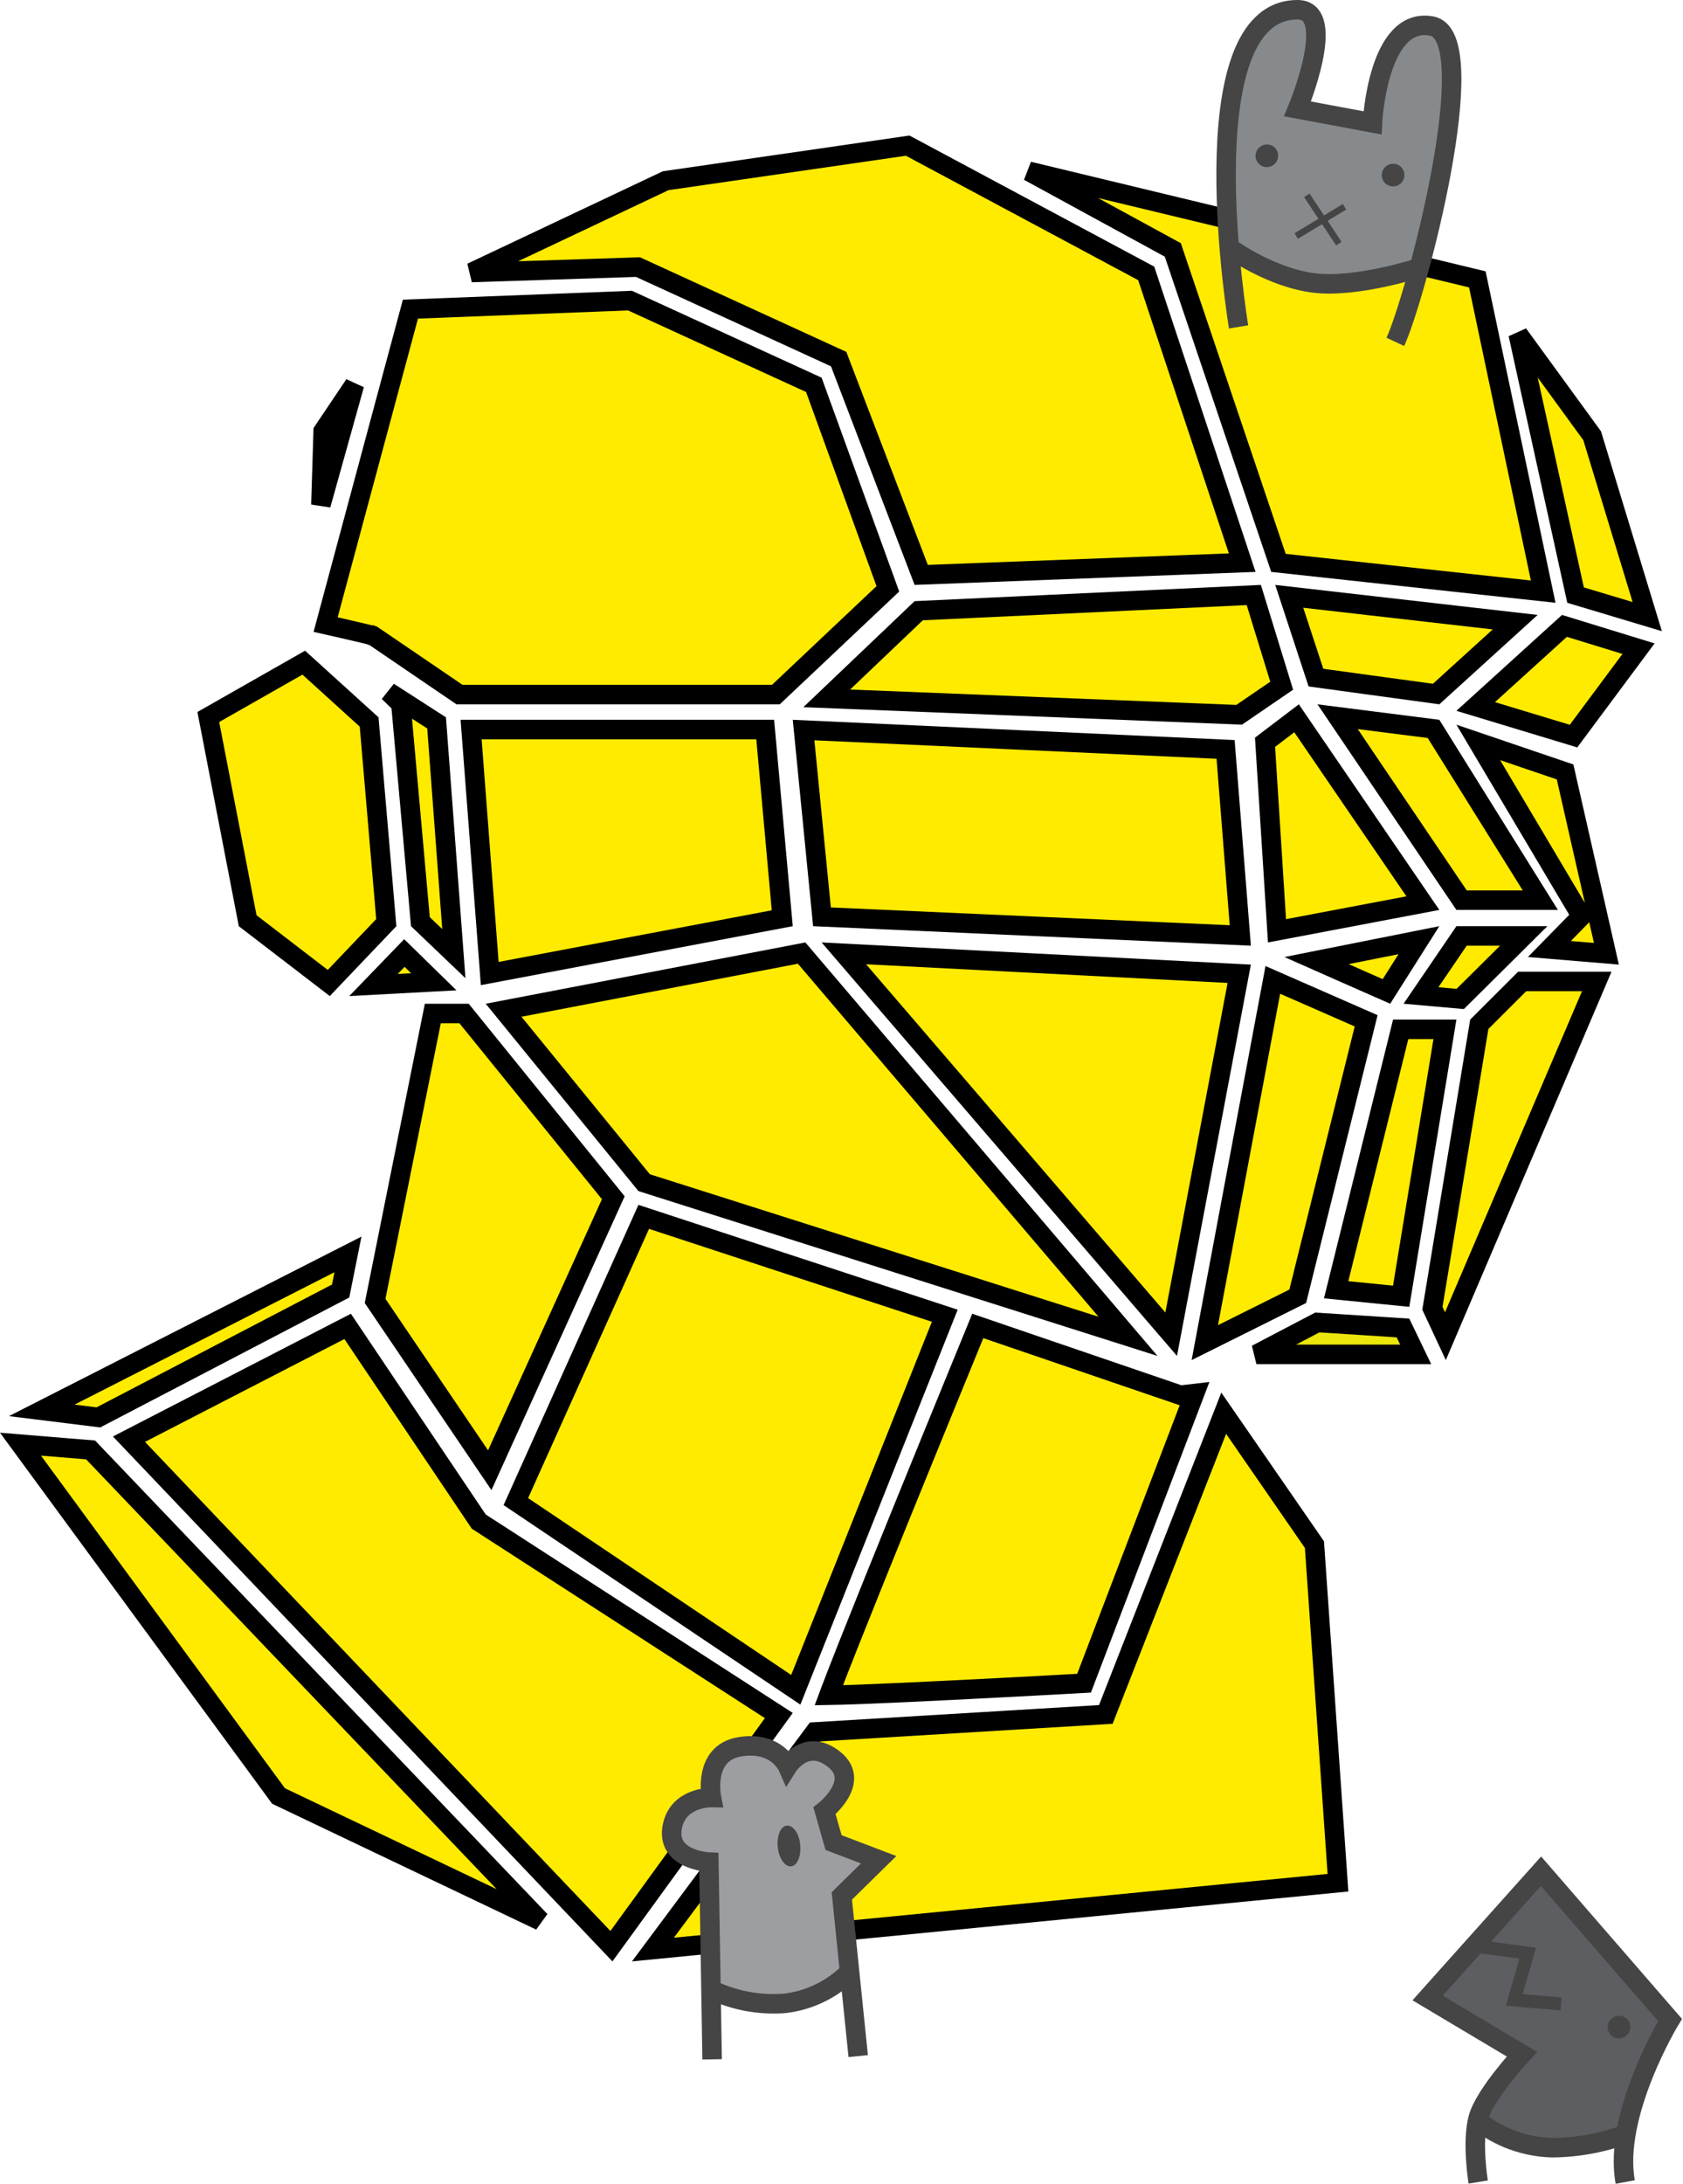 <svg width="259.0" height="336.0" preserveAspectRatio="xMinYMin meet" viewBox="0 0 259 336" xmlns="http://www.w3.org/2000/svg" version="1.0" fill-rule="evenodd" xmlns:xlink="http://www.w3.org/1999/xlink"><title>...</title><desc>...</desc><g id="group" transform="scale(1,-1) translate(0,-336)" clip="0 0 259 336"><g transform=""><g transform=" matrix(1,0,0,-1,0,336)"><g transform=""><path d="M 0 0 L 258.8 0 L 258.8 335.94 L 0 335.94 Z " style="stroke: none; stroke-linecap: butt; stroke-width: 1; fill: none; fill-rule: evenodd;"/><g transform=""><path d="M 236.67 289.77 L 220.92 307.1 L 234.92 315.6 L 227.75 325.07 L 229.44 327.62 L 240.58 330.39 L 249.67 328.33 L 252.44 320.19 L 256.75 311.08 L 244.15 295.94 L 237.83 288.64 L 236.67 289.77 Z " style="stroke: none; stroke-linecap: butt; stroke-width: 1; fill: rgb(36%,37%,38%); fill-rule: evenodd;"/></g><g transform=""><path d="M 73.505 233.817 L 73.677 234.073 L 73.936 234.24 L 119.855 263.91 L 94.094 299.391 L 19.847 221.395 L 53.499 204.045 L 73.505 233.817 Z " style="stroke: rgb(0%,0%,0%); stroke-linecap: butt; stroke-width: 3.0; fill: rgb(100%,92%,0%); fill-rule: evenodd;"/></g><g transform=""><path d="M 202.282 237.615 L 205.902 289.627 L 100.479 299.908 L 125.416 266.435 L 169.22 263.797 L 170.177 263.74 L 170.526 262.847 L 188.318 217.402 L 202.282 237.615 Z " style="stroke: rgb(0%,0%,0%); stroke-linecap: butt; stroke-width: 3.0; fill: rgb(100%,92%,0%); fill-rule: evenodd;"/></g><g transform=""><path d="M 110.33 305.52 C 110.33 305.52 116.75 308.44 120.42 307.69 C 124.09 306.94 129.83 303.1 129.83 303.1 L 128.83 292.02 L 134.17 286.44 L 127.67 283.97 L 126.25 278.69 L 129.75 274.77 L 128.07 270.43 L 123.56 269.73 L 121.22 271.73 L 116.22 268.59 L 111.28 269.83 L 109 274.35 L 109.73 276.85 L 106.27 277.27 L 103 280.83 L 103.88 283.97 L 108.5 286.6 L 109.02 293.35 L 108.58 304.19 L 110.33 305.52 Z " style="stroke: none; stroke-linecap: butt; stroke-width: 1; fill: rgb(61%,62%,63%); fill-rule: evenodd;"/></g><g transform=""><path d="M 227.348 42.976 L 237.484 91.015 L 196.743 86.591 L 180.671 39.001 L 180.484 38.444 L 179.968 38.164 L 158.302 26.343 L 227.348 42.976 Z " style="stroke: rgb(0%,0%,0%); stroke-linecap: butt; stroke-width: 3.0; fill: rgb(100%,92%,0%); fill-rule: evenodd;"/></g><g transform=""><path d="M 189.61 37.02 L 189.61 16.94 L 193.22 5.51 L 197.53 1.78 L 202.41 2.79 L 202.44 9.51 L 200.88 13.47 L 200.06 16.51 L 210.86 18.84 L 212.13 11.88 L 214.94 6.22 L 219.63 3.41 L 222.94 6.57 L 224.31 12.29 L 222.89 19.47 L 221.54 27.82 L 219.42 35.44 L 217.61 41.44 L 211.48 42.93 L 201.57 43.43 L 193.5 40.19 L 189.19 38.38 L 189.61 37.02 Z " style="stroke: none; stroke-linecap: butt; stroke-width: 1; fill: rgb(53%,54%,55%); fill-rule: evenodd;"/></g><g transform=""><path d="M 190.61 50.29 C 190.61 50.29 182.47 1.5 199.68 1.5 C 206.04 1.5 199.68 16.75 199.68 16.75 L 211.21 18.9 C 211.21 18.9 212 2.48 220.31 4 C 228.62 5.52 217.86 45.85 214.73 52.59 " style="stroke: rgb(27%,27%,27%); stroke-linecap: butt; stroke-width: 3.0; fill: none; fill-rule: evenodd;"/></g><g transform=""><path d="M 189.61 38.38 C 189.61 38.38 195.72 42.76 202.3 43.54 C 208.88 44.32 218.42 41.19 218.42 41.19 " style="stroke: rgb(27%,27%,27%); stroke-linecap: butt; stroke-width: 3.0; fill: none; fill-rule: evenodd;"/></g><g transform=""><path d="M 201.11 30.05 L 206.04 37.48 " style="stroke: rgb(27%,27%,27%); stroke-linecap: butt; stroke-width: 1; fill: none; fill-rule: evenodd;"/></g><g transform=""><path d="M 199.48 36.31 L 206.91 31.81 " style="stroke: rgb(27%,27%,27%); stroke-linecap: butt; stroke-width: 1; fill: none; fill-rule: evenodd;"/></g><g transform=""><path d="M 196.69 23.89 C 196.706 24.239 196.616 24.585 196.433 24.883 C 196.249 25.18 195.98 25.416 195.661 25.558 C 195.342 25.701 194.987 25.744 194.643 25.682 C 194.299 25.62 193.982 25.456 193.732 25.211 C 193.483 24.966 193.313 24.651 193.245 24.308 C 193.177 23.965 193.214 23.61 193.351 23.288 C 193.487 22.967 193.718 22.694 194.012 22.505 C 194.306 22.316 194.651 22.22 195 22.23 C 195.443 22.23 195.868 22.404 196.185 22.714 C 196.501 23.025 196.682 23.447 196.69 23.89 Z " style="stroke: none; stroke-linecap: butt; stroke-width: 1; fill: rgb(27%,27%,27%); fill-rule: evenodd;"/></g><g transform=""><path d="M 216.12 26.86 C 216.136 27.207 216.047 27.552 215.866 27.849 C 215.684 28.145 215.418 28.381 215.101 28.524 C 214.784 28.668 214.431 28.714 214.089 28.655 C 213.746 28.596 213.428 28.436 213.177 28.195 C 212.926 27.955 212.753 27.644 212.68 27.304 C 212.608 26.964 212.638 26.609 212.769 26.287 C 212.9 25.965 213.124 25.689 213.413 25.495 C 213.702 25.301 214.042 25.198 214.39 25.2 C 214.613 25.195 214.834 25.233 215.042 25.314 C 215.25 25.395 215.44 25.516 215.6 25.67 C 215.761 25.824 215.89 26.009 215.979 26.213 C 216.068 26.417 216.116 26.637 216.12 26.86 Z " style="stroke: none; stroke-linecap: butt; stroke-width: 1; fill: rgb(27%,27%,27%); fill-rule: evenodd;"/></g><g transform=""><path d="M 109.59 316.8 L 109.09 286.45 C 109.09 286.45 102.39 286.17 103.48 280.92 C 104.41 276.42 109.48 276.52 109.48 276.52 C 109.48 276.52 108.11 269.71 113.78 268.73 C 119.45 267.75 121.21 271.73 121.21 271.73 C 121.21 271.73 124.05 267.22 128.35 270.64 C 132.65 274.06 126.88 278.56 126.88 278.56 L 128.28 283.45 L 135.22 286.09 L 129.55 291.66 L 132.07 316.3 " style="stroke: rgb(27%,27%,27%); stroke-linecap: butt; stroke-width: 3.0; fill: none; fill-rule: evenodd;"/></g><g transform=""><path d="M 109 305.85 C 112.625 307.692 116.686 308.502 120.74 308.19 C 124.354 307.775 127.737 306.2 130.38 303.7 " style="stroke: rgb(27%,27%,27%); stroke-linecap: butt; stroke-width: 3.0; fill: none; fill-rule: evenodd;"/></g><g transform=""><path d="M 123.14 283.79 C 123.32 285.52 122.7 287.01 121.75 287.11 C 120.8 287.21 119.87 285.89 119.69 284.16 C 119.51 282.43 120.12 280.94 121.08 280.84 C 122.04 280.74 123 282.06 123.14 283.79 Z " style="stroke: none; stroke-linecap: butt; stroke-width: 1; fill: rgb(27%,27%,27%); fill-rule: evenodd;"/></g><g transform=""><path d="M 227.48 335.67 C 227.48 335.67 226.48 329.51 227.48 325.84 C 228.48 322.17 234.22 316.01 234.22 316.01 L 219.7 307.36 L 237.15 287.86 L 257 310.74 C 257 310.74 248.2 325.25 250.11 335.67 " style="stroke: rgb(27%,27%,27%); stroke-linecap: butt; stroke-width: 3.0; fill: none; fill-rule: evenodd;"/></g><g transform=""><path d="M 225.83 299.22 L 235.1 300.47 L 233.03 307.66 L 240.23 308.27 " style="stroke: rgb(27%,27%,27%); stroke-linecap: butt; stroke-width: 2.0; fill: none; fill-rule: evenodd;"/></g><g transform=""><path d="M 250.88 311.76 C 250.896 312.107 250.808 312.451 250.626 312.747 C 250.445 313.044 250.179 313.279 249.863 313.423 C 249.547 313.567 249.195 313.614 248.852 313.556 C 248.51 313.498 248.192 313.339 247.941 313.099 C 247.689 312.859 247.516 312.549 247.442 312.21 C 247.368 311.87 247.397 311.517 247.526 311.194 C 247.655 310.871 247.878 310.595 248.166 310.4 C 248.453 310.205 248.793 310.1 249.14 310.1 C 249.363 310.095 249.585 310.133 249.794 310.214 C 250.002 310.294 250.192 310.415 250.354 310.569 C 250.516 310.724 250.645 310.908 250.735 311.112 C 250.826 311.317 250.875 311.537 250.88 311.76 Z " style="stroke: none; stroke-linecap: butt; stroke-width: 1; fill: rgb(27%,27%,27%); fill-rule: evenodd;"/></g><g transform=""><path d="M 227.5 326.28 C 230.736 328.833 234.71 330.274 238.83 330.39 C 242.696 330.362 246.529 329.668 250.16 328.34 " style="stroke: rgb(27%,27%,27%); stroke-linecap: butt; stroke-width: 3.0; fill: none; fill-rule: evenodd;"/></g><g transform=""><path d="M 13.94 223.048 L 83.156 295.484 L 42.866 276.288 L 3.154 222.164 L 13.94 223.048 Z " style="stroke: rgb(0%,0%,0%); stroke-linecap: butt; stroke-width: 3.0; fill: rgb(100%,92%,0%); fill-rule: evenodd;"/></g><g transform=""><path d="M 52.42 198.601 L 15.142 218.043 L 6.426 216.963 L 53.549 192.972 L 52.42 198.601 Z " style="stroke: rgb(0%,0%,0%); stroke-linecap: butt; stroke-width: 3.0; fill: rgb(100%,92%,0%); fill-rule: evenodd;"/></g><g transform=""><path d="M 71.415 155.91 L 94.381 184.254 L 75.369 226.171 L 57.725 200.128 L 66.609 155.91 L 71.415 155.91 Z " style="stroke: rgb(0%,0%,0%); stroke-linecap: butt; stroke-width: 3.0; fill: rgb(100%,92%,0%); fill-rule: evenodd;"/></g><g transform=""><path d="M 145.395 202.407 L 122.464 259.948 L 79.386 231 L 99.064 187.196 L 145.395 202.407 Z " style="stroke: rgb(0%,0%,0%); stroke-linecap: butt; stroke-width: 3.0; fill: rgb(100%,92%,0%); fill-rule: evenodd;"/></g><g transform=""><path d="M 181.325 214.519 L 181.646 214.629 L 181.983 214.59 L 183.835 214.374 L 166.826 258.936 C 166.587 258.949 166.308 258.964 165.992 258.982 C 164.843 259.045 163.202 259.135 161.231 259.242 C 157.289 259.454 152.029 259.732 146.758 259.995 C 141.486 260.257 136.208 260.503 132.226 260.653 C 130.311 260.725 128.705 260.773 127.547 260.791 C 127.633 260.559 127.727 260.306 127.831 260.033 C 128.46 258.366 129.381 256.005 130.502 253.176 C 132.743 247.522 135.769 240.025 138.807 232.541 C 141.845 225.058 144.895 217.591 147.186 211.994 C 148.331 209.195 149.287 206.864 149.956 205.233 C 150.153 204.751 150.326 204.329 150.471 203.975 L 181.325 214.519 Z " style="stroke: rgb(0%,0%,0%); stroke-linecap: butt; stroke-width: 3.0; fill: rgb(100%,92%,0%); fill-rule: evenodd;"/></g><g transform=""><path d="M 215.908 204.29 L 217.862 208.35 L 193.351 208.35 L 202.723 203.443 L 215.908 204.29 Z " style="stroke: rgb(0%,0%,0%); stroke-linecap: butt; stroke-width: 3.0; fill: rgb(92%,90%,5%); fill-rule: evenodd;"/></g><g transform=""><path d="M 173.591 205.575 L 99.129 181.935 L 77.5 155.41 L 123.364 146.618 L 173.591 205.575 Z " style="stroke: rgb(0%,0%,0%); stroke-linecap: butt; stroke-width: 3.0; fill: rgb(100%,92%,0%); fill-rule: evenodd;"/></g><g transform=""><path d="M 190.707 149.799 L 180.234 205.248 L 129.861 146.658 L 190.707 149.799 Z " style="stroke: rgb(0%,0%,0%); stroke-linecap: butt; stroke-width: 3.0; fill: rgb(100%,92%,0%); fill-rule: evenodd;"/></g><g transform=""><path d="M 210.238 157.036 L 199.711 199.416 L 185.41 206.542 L 195.876 150.741 L 210.238 157.036 Z " style="stroke: rgb(0%,0%,0%); stroke-linecap: butt; stroke-width: 3.0; fill: rgb(100%,92%,0%); fill-rule: evenodd;"/></g><g transform=""><path d="M 222.363 158.35 L 215.627 199.407 L 205.622 198.41 L 215.554 158.35 L 222.363 158.35 Z " style="stroke: rgb(0%,0%,0%); stroke-linecap: butt; stroke-width: 3.0; fill: rgb(100%,92%,0%); fill-rule: evenodd;"/></g><g transform=""><path d="M 245.729 150.98 L 222.438 205.552 L 220.435 201.264 L 227.651 157.571 L 234.25 150.98 L 245.729 150.98 Z " style="stroke: rgb(0%,0%,0%); stroke-linecap: butt; stroke-width: 3.0; fill: rgb(100%,92%,0%); fill-rule: evenodd;"/></g><g transform=""><path d="M 213.363 152.517 C 212.989 152.353 212.539 152.155 212.032 151.932 C 210.523 151.268 208.51 150.382 206.492 149.492 C 205.148 148.899 203.802 148.303 202.601 147.771 L 218.359 144.633 L 213.363 152.517 Z " style="stroke: rgb(0%,0%,0%); stroke-linecap: butt; stroke-width: 3.0; fill: rgb(100%,92%,0%); fill-rule: evenodd;"/></g><g transform=""><path d="M 234.488 143.98 L 224.718 153.674 L 218.679 153.14 L 224.923 143.98 L 234.488 143.98 Z " style="stroke: rgb(0%,0%,0%); stroke-linecap: butt; stroke-width: 3.0; fill: rgb(100%,92%,0%); fill-rule: evenodd;"/></g><g transform=""><path d="M 66.758 151.034 L 57.477 151.529 L 62.23 146.607 L 66.758 151.034 Z " style="stroke: rgb(0%,0%,0%); stroke-linecap: butt; stroke-width: 3.0; fill: rgb(100%,92%,0%); fill-rule: evenodd;"/></g><g transform=""><path d="M 56.805 111.065 L 59.446 141.934 L 50.594 151.219 L 38.114 141.637 L 32.057 110.301 L 46.746 101.941 L 56.805 111.065 Z " style="stroke: rgb(0%,0%,0%); stroke-linecap: butt; stroke-width: 3.0; fill: rgb(100%,92%,0%); fill-rule: evenodd;"/></g><g transform=""><path d="M 67.189 111.206 L 69.843 146.7 L 64.694 141.784 L 61.744 108.846 L 61.694 108.292 L 61.296 107.906 L 59.801 106.45 L 67.189 111.206 Z " style="stroke: rgb(0%,0%,0%); stroke-linecap: butt; stroke-width: 3.0; fill: rgb(100%,92%,0%); fill-rule: evenodd;"/></g><g transform=""><path d="M 117.759 112.23 L 120.383 141.258 L 75.367 149.764 L 72.499 112.23 L 117.759 112.23 Z " style="stroke: rgb(0%,0%,0%); stroke-linecap: butt; stroke-width: 3.0; fill: rgb(100%,92%,0%); fill-rule: evenodd;"/></g><g transform=""><path d="M 188.608 115.287 L 190.871 143.906 L 126.495 141.04 L 123.663 112.307 L 188.608 115.287 Z " style="stroke: rgb(0%,0%,0%); stroke-linecap: butt; stroke-width: 3.0; fill: rgb(100%,92%,0%); fill-rule: evenodd;"/></g><g transform=""><path d="M 218.967 138.933 L 196.519 143.19 L 194.678 114.187 L 199.531 110.498 L 218.967 138.933 Z " style="stroke: rgb(0%,0%,0%); stroke-linecap: butt; stroke-width: 3.0; fill: rgb(100%,92%,0%); fill-rule: evenodd;"/></g><g transform=""><path d="M 220.604 112.128 L 237.046 138.48 L 224.927 138.48 L 205.849 110.255 L 220.604 112.128 Z " style="stroke: rgb(0%,0%,0%); stroke-linecap: butt; stroke-width: 3.0; fill: rgb(100%,92%,0%); fill-rule: evenodd;"/></g><g transform=""><path d="M 240.853 118.75 L 247.212 146.724 L 238.435 145.991 L 242.562 141.78 L 243.368 140.957 L 242.78 139.964 L 227.492 114.207 L 240.853 118.75 Z " style="stroke: rgb(0%,0%,0%); stroke-linecap: butt; stroke-width: 3.0; fill: rgb(100%,92%,0%); fill-rule: evenodd;"/></g><g transform=""><path d="M 252.158 99.788 L 242.154 113.239 L 227.098 108.681 L 240.755 96.284 L 252.158 99.788 Z " style="stroke: rgb(0%,0%,0%); stroke-linecap: butt; stroke-width: 3.0; fill: rgb(100%,92%,0%); fill-rule: evenodd;"/></g><g transform=""><path d="M 233.173 95.713 L 221.009 106.768 L 202.512 104.241 L 198.404 91.736 L 233.173 95.713 Z " style="stroke: rgb(0%,0%,0%); stroke-linecap: butt; stroke-width: 3.0; fill: rgb(100%,92%,0%); fill-rule: evenodd;"/></g><g transform=""><path d="M 197.241 105.485 L 190.693 109.96 L 127.229 107.432 L 141.379 93.952 L 192.948 91.532 L 197.241 105.485 Z " style="stroke: rgb(0%,0%,0%); stroke-linecap: butt; stroke-width: 3.0; fill: rgb(100%,92%,0%); fill-rule: evenodd;"/></g><g transform=""><path d="M 125.244 59.202 L 136.634 90.585 L 119.404 106.85 L 70.712 106.85 L 57.594 97.92 L 57.365 97.764 L 57.097 97.701 L 57.096 97.701 L 57.095 97.7 C 57.094 97.7 57.093 97.699 57.091 97.699 C 57.087 97.698 57.081 97.697 57.073 97.695 C 57.058 97.691 57.035 97.686 57.005 97.679 C 56.945 97.665 56.857 97.644 56.745 97.618 C 56.522 97.565 56.203 97.489 55.818 97.398 C 55.05 97.217 54.019 96.976 52.977 96.734 C 51.959 96.498 50.926 96.26 50.112 96.079 L 63.161 47.556 L 96.951 46.243 L 125.244 59.202 Z " style="stroke: rgb(0%,0%,0%); stroke-linecap: butt; stroke-width: 3.0; fill: rgb(100%,92%,0%); fill-rule: evenodd;"/></g><g transform=""><path d="M 49.383 77.663 L 49.735 66.329 L 54.55 59.165 L 49.383 77.663 Z " style="stroke: rgb(0%,0%,0%); stroke-linecap: butt; stroke-width: 3.0; fill: rgb(100%,92%,0%); fill-rule: evenodd;"/></g><g transform=""><path d="M 176.394 42.059 L 191.166 86.556 L 141.766 88.44 L 129.281 55.814 L 129.062 55.242 L 128.505 54.987 L 98.505 41.237 L 98.184 41.089 L 97.831 41.101 L 72.56 41.924 L 102.439 27.801 L 139.687 22.405 L 176.394 42.059 Z " style="stroke: rgb(0%,0%,0%); stroke-linecap: butt; stroke-width: 3.0; fill: rgb(100%,92%,0%); fill-rule: evenodd;"/></g><g transform=""><path d="M 245.018 67.027 L 253.499 94.858 L 242.466 91.546 L 233.632 51.398 L 245.018 67.027 Z " style="stroke: rgb(0%,0%,0%); stroke-linecap: butt; stroke-width: 3.0; fill: rgb(100%,92%,0%); fill-rule: evenodd;"/></g></g></g></g></g></svg>